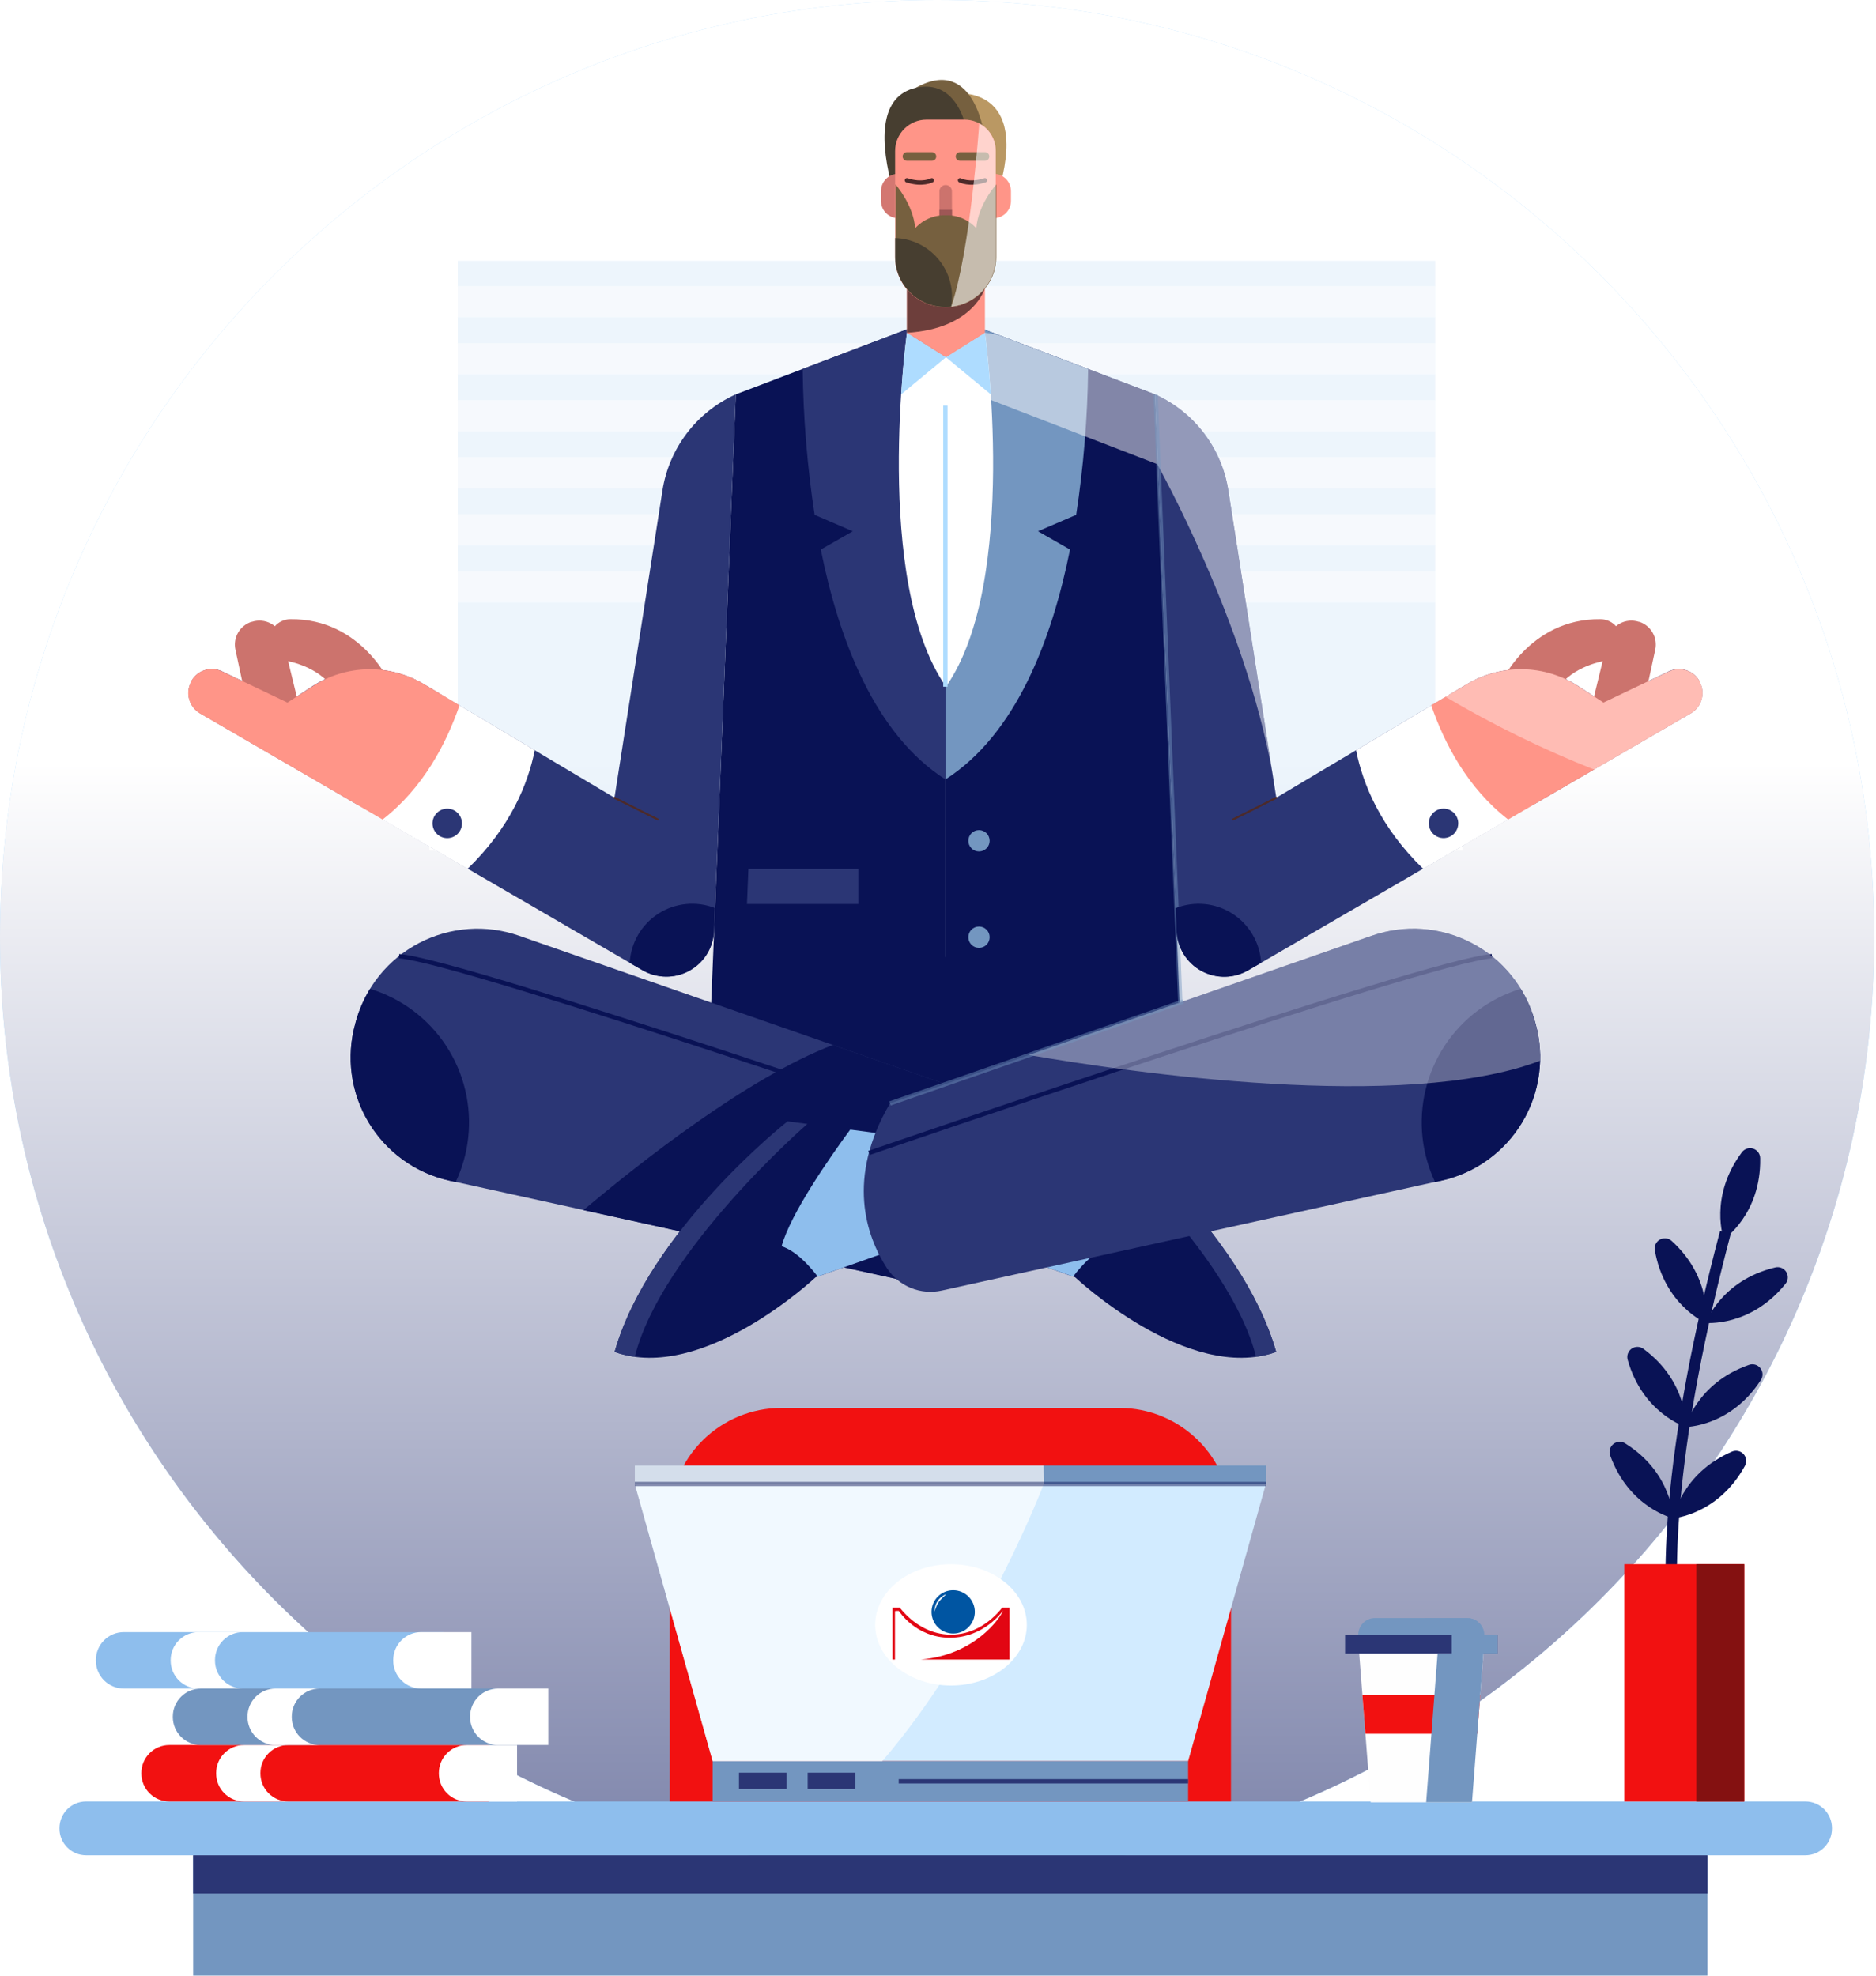 <?xml version="1.0" encoding="UTF-8"?> <svg xmlns="http://www.w3.org/2000/svg" width="433" height="456" viewBox="0 0 433 456" fill="none"> <g clip-path="url(#clip0_2_19)"> <path d="M216.29 432.58C335.744 432.58 432.58 335.744 432.58 216.29C432.58 96.836 335.744 0 216.29 0C96.836 0 0 96.836 0 216.29C0 335.744 96.836 432.58 216.29 432.58Z" fill="#AEDCFF"></path> <path style="mix-blend-mode:multiply" d="M216.29 432.58C335.744 432.58 432.58 335.744 432.58 216.29C432.58 96.836 335.744 0 216.29 0C96.836 0 0 96.836 0 216.29C0 335.744 96.836 432.58 216.29 432.58Z" fill="url(#paint0_linear_2_19)"></path> <g opacity="0.61"> <path opacity="0.61" d="M337.05 54.58H99.61V195.79H337.05V54.58Z" fill="white"></path> <g opacity="0.52"> <path opacity="0.52" d="M331.26 60.2H105.65V190.83H331.26V60.2Z" fill="#8EBEED"></path> <path opacity="0.52" d="M331.26 66.02H105.65V73.22H331.26V66.02Z" fill="white"></path> <path opacity="0.52" d="M331.26 79.18H105.65V86.38H331.26V79.18Z" fill="white"></path> <path opacity="0.52" d="M331.26 92.35H105.65V99.55H331.26V92.35Z" fill="white"></path> <path opacity="0.52" d="M331.26 105.51H105.65V112.71H331.26V105.51Z" fill="white"></path> <path opacity="0.52" d="M331.26 118.67H105.65V125.87H331.26V118.67Z" fill="white"></path> <path opacity="0.52" d="M331.26 131.83H105.65V139.03H331.26V131.83Z" fill="white"></path> </g> </g> <path d="M337.05 54.58H99.61V195.79H337.05V54.58Z" stroke="white" stroke-miterlimit="10"></path> <path d="M175.12 225.48L165.07 259.28L218.21 266.79L261.29 259.16L253.58 217.05L175.12 225.48Z" fill="#091255"></path> <path d="M218.08 72.68L169.83 91.01L163.34 251.61C163.34 251.61 196.59 248.11 218.22 224.61V158.48L218.08 72.68Z" fill="#091255"></path> <path d="M169.83 91.01L169.69 91.07C165.279 93.082 161.436 96.156 158.506 100.019C155.575 103.881 153.649 108.41 152.9 113.2L141.83 184.11L97.83 157.9C93.916 155.563 89.426 154.371 84.868 154.459C80.311 154.548 75.87 155.913 72.05 158.4L66.34 162.15L51.25 154.94C50.606 154.632 49.907 154.454 49.193 154.418C48.48 154.381 47.766 154.485 47.094 154.725C46.421 154.965 45.802 155.335 45.273 155.815C44.744 156.294 44.314 156.874 44.01 157.52V157.62C43.433 158.848 43.337 160.248 43.74 161.543C44.144 162.839 45.018 163.937 46.19 164.62L148.34 223.94C149.973 224.881 151.821 225.387 153.706 225.409C155.591 225.431 157.451 224.967 159.105 224.064C160.76 223.16 162.154 221.846 163.155 220.249C164.156 218.651 164.729 216.823 164.82 214.94L169.83 91.01Z" fill="#2B3675"></path> <path d="M141.83 184.12L151.83 189.13" stroke="#4C2A29" stroke-width="0.46" stroke-miterlimit="10" stroke-linecap="round"></path> <path d="M90.34 158.24C90.34 158.24 83.69 142.7 67 142.9C66.312 142.907 65.634 143.061 65.011 143.352C64.388 143.643 63.835 144.065 63.388 144.588C62.942 145.111 62.613 145.724 62.423 146.385C62.234 147.046 62.188 147.74 62.29 148.42V148.51C62.432 149.488 62.874 150.397 63.555 151.114C64.235 151.83 65.121 152.318 66.09 152.51C69.94 153.27 76.16 155.51 78.83 162.16L90.34 158.24Z" fill="#CC736D"></path> <path d="M68.83 162.15L65.25 147.45C65.069 146.707 64.736 146.009 64.272 145.402C63.808 144.794 63.223 144.289 62.554 143.918C61.885 143.548 61.146 143.321 60.385 143.25C59.623 143.18 58.856 143.268 58.13 143.51H58.03C56.727 143.933 55.627 144.825 54.945 146.013C54.263 147.202 54.047 148.601 54.34 149.94L57.8 166.1L68.83 162.15Z" fill="#CC736D"></path> <path d="M101.94 160.32L123.43 173.13C121.86 180.98 117.77 190.98 107.92 200.52L82.76 185.94L101.94 160.32Z" fill="white"></path> <path d="M103.23 193.43C105.108 193.43 106.63 191.908 106.63 190.03C106.63 188.152 105.108 186.63 103.23 186.63C101.352 186.63 99.83 188.152 99.83 190.03C99.83 191.908 101.352 193.43 103.23 193.43Z" fill="#2B3675"></path> <path d="M196.83 122.61L188.02 118.82C186.322 107.674 185.4 96.424 185.26 85.15L218.08 72.68L218.21 158.48V179.88C201.93 169.47 193.64 147.7 189.45 126.83L196.83 122.61Z" fill="#2B3675"></path> <path d="M218.34 72.68L266.59 91.01L273.09 251.61C273.09 251.61 239.84 248.11 218.22 224.61V158.48L218.34 72.68Z" fill="#091255"></path> <path d="M266.58 91.01L266.73 91.07C271.141 93.081 274.983 96.156 277.912 100.018C280.841 103.881 282.764 108.41 283.51 113.2L294.58 184.11L338.58 157.9C342.494 155.563 346.984 154.371 351.542 154.459C356.099 154.548 360.54 155.913 364.36 158.4L370.12 162.15L385.16 154.94C385.805 154.632 386.505 154.454 387.219 154.417C387.933 154.38 388.647 154.484 389.321 154.724C389.995 154.964 390.614 155.334 391.144 155.814C391.674 156.294 392.105 156.874 392.41 157.52V157.62C392.992 158.847 393.09 160.249 392.687 161.546C392.283 162.842 391.406 163.94 390.23 164.62L288.08 223.94C286.447 224.881 284.599 225.387 282.714 225.409C280.829 225.431 278.969 224.967 277.315 224.064C275.66 223.16 274.266 221.846 273.265 220.249C272.264 218.651 271.691 216.823 271.6 214.94L266.58 91.01Z" fill="#2B3675"></path> <path d="M294.58 184.12L284.58 189.13" stroke="#4C2A29" stroke-width="0.46" stroke-miterlimit="10" stroke-linecap="round"></path> <path d="M346.08 158.24C346.08 158.24 352.74 142.7 369.43 142.9C370.118 142.907 370.796 143.061 371.419 143.352C372.042 143.643 372.595 144.065 373.042 144.588C373.488 145.111 373.817 145.724 374.007 146.385C374.196 147.046 374.242 147.74 374.14 148.42V148.51C373.997 149.486 373.556 150.394 372.878 151.11C372.199 151.825 371.317 152.315 370.35 152.51C366.49 153.27 360.27 155.51 357.6 162.16L346.08 158.24Z" fill="#CC736D"></path> <path d="M367.58 162.15L371.16 147.45C371.341 146.707 371.674 146.009 372.138 145.402C372.602 144.794 373.187 144.289 373.856 143.918C374.525 143.548 375.264 143.321 376.025 143.25C376.787 143.18 377.554 143.268 378.28 143.51H378.39C379.68 143.94 380.767 144.83 381.442 146.011C382.117 147.192 382.334 148.58 382.05 149.91L378.58 166.07L367.58 162.15Z" fill="#CC736D"></path> <path d="M334.48 160.32L312.99 173.13C314.55 180.98 318.64 190.98 328.49 200.52L353.65 185.94L334.48 160.32Z" fill="white"></path> <path d="M336.58 190.02C336.58 190.692 336.381 191.35 336.007 191.909C335.633 192.468 335.102 192.904 334.481 193.161C333.86 193.419 333.176 193.486 332.517 193.355C331.857 193.223 331.251 192.9 330.776 192.424C330.3 191.949 329.977 191.343 329.845 190.683C329.714 190.024 329.781 189.34 330.039 188.719C330.296 188.098 330.732 187.567 331.291 187.193C331.85 186.819 332.508 186.62 333.18 186.62C334.082 186.62 334.947 186.978 335.584 187.616C336.222 188.253 336.58 189.118 336.58 190.02V190.02Z" fill="#2B3675"></path> <path d="M239.58 122.61L248.39 118.82C250.093 107.675 251.015 96.424 251.15 85.15L218.34 72.68L218.22 158.48V179.88C234.49 169.47 242.78 147.7 246.97 126.83L239.58 122.61Z" fill="#7396C0"></path> <g style="mix-blend-mode:overlay" opacity="0.49"> <path d="M283.51 113.2C282.764 108.41 280.841 103.881 277.912 100.018C274.983 96.156 271.141 93.081 266.73 91.07L266.58 91.01L230.46 77.29L227.33 76.78L225.33 91.01L267.08 107.11C267.08 107.11 287.47 143.33 293.72 178.58L283.51 113.2Z" fill="white"></path> </g> <path d="M227.34 76.78L218.34 82.45L209.34 76.78C209.34 76.78 201.34 134.15 218.34 158.48C235.34 134.15 227.34 76.78 227.34 76.78Z" fill="white"></path> <path d="M227.34 76.78L218.34 82.45L228.68 91.01C228.12 82.46 227.34 76.78 227.34 76.78Z" fill="#AEDCFF"></path> <path d="M209.34 76.78L218.34 82.45L208 91.01C208.54 82.46 209.34 76.78 209.34 76.78Z" fill="#AEDCFF"></path> <path d="M225.96 196.5C227.319 196.5 228.42 195.399 228.42 194.04C228.42 192.681 227.319 191.58 225.96 191.58C224.601 191.58 223.5 192.681 223.5 194.04C223.5 195.399 224.601 196.5 225.96 196.5Z" fill="#7396C0"></path> <path d="M225.96 218.75C227.319 218.75 228.42 217.649 228.42 216.29C228.42 214.931 227.319 213.83 225.96 213.83C224.601 213.83 223.5 214.931 223.5 216.29C223.5 217.649 224.601 218.75 225.96 218.75Z" fill="#7396C0"></path> <path d="M172.41 208.62H198.11V200.52H172.74L172.41 208.62Z" fill="#2B3675"></path> <path d="M43.96 157.64V157.54C44.262 156.886 44.692 156.299 45.224 155.812C45.757 155.326 46.38 154.951 47.059 154.709C47.738 154.467 48.458 154.363 49.178 154.402C49.897 154.442 50.602 154.625 51.25 154.94L66.34 162.15L72.11 158.4C75.93 155.913 80.371 154.548 84.928 154.459C89.486 154.371 93.977 155.563 97.89 157.9L106.06 162.77C103.06 171.51 97.69 181.87 88.31 189.13L46.14 164.65C44.965 163.966 44.09 162.867 43.686 161.569C43.282 160.271 43.38 158.869 43.96 157.64V157.64Z" fill="#FF9588"></path> <path d="M392.45 157.64V157.54C392.145 156.894 391.714 156.314 391.184 155.834C390.654 155.354 390.035 154.984 389.361 154.744C388.687 154.504 387.973 154.4 387.259 154.437C386.545 154.474 385.845 154.652 385.2 154.96L370.12 162.15L364.34 158.4C360.52 155.913 356.079 154.548 351.522 154.459C346.964 154.371 342.474 155.563 338.56 157.9L330.34 162.77C333.34 171.51 338.71 181.87 348.09 189.13L390.24 164.65C391.423 163.975 392.309 162.878 392.718 161.578C393.128 160.278 393.032 158.872 392.45 157.64Z" fill="#FF9588"></path> <path d="M218.2 158.49V93.6" stroke="#AEDCFF" stroke-miterlimit="10"></path> <path opacity="0.46" d="M266.72 91.08L272.43 231.36" stroke="#7396C0" stroke-miterlimit="10"></path> <path d="M148.34 223.94L145.34 222.22C145.465 219.942 146.127 217.727 147.273 215.754C148.419 213.782 150.016 212.109 151.933 210.873C153.85 209.637 156.033 208.873 158.303 208.643C160.572 208.413 162.864 208.724 164.99 209.55L164.78 214.89C164.694 216.771 164.126 218.599 163.131 220.198C162.135 221.797 160.746 223.114 159.096 224.022C157.446 224.931 155.591 225.4 153.707 225.386C151.824 225.371 149.976 224.873 148.34 223.94V223.94Z" fill="#091255"></path> <path d="M288.08 223.94L291.08 222.22C290.952 219.935 290.283 217.714 289.129 215.738C287.975 213.763 286.368 212.089 284.44 210.856C282.513 209.623 280.32 208.865 278.043 208.645C275.765 208.425 273.468 208.749 271.34 209.59L271.56 214.93C271.646 216.82 272.217 218.656 273.22 220.26C274.222 221.864 275.621 223.183 277.282 224.089C278.943 224.995 280.809 225.457 282.7 225.431C284.592 225.405 286.445 224.891 288.08 223.94Z" fill="#091255"></path> <g style="mix-blend-mode:overlay" opacity="0.37"> <path d="M392.41 157.54C392.105 156.894 391.674 156.314 391.144 155.834C390.614 155.354 389.995 154.984 389.321 154.744C388.647 154.504 387.933 154.4 387.219 154.437C386.505 154.474 385.805 154.652 385.16 154.96L370.08 162.15L364.34 158.4C360.52 155.913 356.079 154.548 351.522 154.459C346.964 154.371 342.474 155.563 338.56 157.9L333.65 160.82C344.63 167.309 356.102 172.926 367.96 177.62L390.29 164.62C391.466 163.94 392.343 162.842 392.747 161.546C393.15 160.249 393.052 158.847 392.47 157.62L392.41 157.54Z" fill="white"></path> </g> <path d="M227.33 76.79L218.33 82.45L209.33 76.79V62.92H227.33V76.79Z" fill="#FF9588"></path> <g style="mix-blend-mode:multiply"> <path d="M209.34 62.94V76.8C224.69 75.91 227.34 66.5 227.34 66.5V62.94H209.34Z" fill="#6D3E3B"></path> </g> <path d="M219.74 21.61C219.74 21.61 237.25 18.89 230.92 42.61C225.92 41.99 223.58 40.13 223.58 40.13L219.74 21.61Z" fill="#BA9863"></path> <path d="M227.34 32.11C227.34 32.11 225.26 12.45 211.34 20.28C208.93 27.45 225.34 32.78 225.34 32.78L227.34 32.11Z" fill="#76603F"></path> <path d="M222.92 29.28C222.92 29.28 221 18.78 212.21 20.11C203.42 21.44 202.92 31.11 205.58 41.88C212.618 39.76 218.73 35.319 222.92 29.28V29.28Z" fill="#473E30"></path> <path d="M203.34 46.36C203.34 47.421 203.761 48.438 204.512 49.188C205.262 49.939 206.279 50.36 207.34 50.36C208.401 50.36 209.418 49.939 210.168 49.188C210.919 48.438 211.34 47.421 211.34 46.36V44.11C211.34 43.049 210.919 42.032 210.168 41.282C209.418 40.531 208.401 40.11 207.34 40.11C206.279 40.11 205.262 40.531 204.512 41.282C203.761 42.032 203.34 43.049 203.34 44.11V46.36Z" fill="#D37771"></path> <path d="M233.34 46.36C233.34 47.421 232.919 48.438 232.168 49.188C231.418 49.939 230.401 50.36 229.34 50.36C228.279 50.36 227.262 49.939 226.512 49.188C225.761 48.438 225.34 47.421 225.34 46.36V44.11C225.34 43.049 225.761 42.032 226.512 41.282C227.262 40.531 228.279 40.11 229.34 40.11C230.401 40.11 231.418 40.531 232.168 41.282C232.919 42.032 233.34 43.049 233.34 44.11V46.36Z" fill="#FF9588"></path> <path d="M218.34 70.86H218.11C216.599 70.861 215.102 70.565 213.706 69.987C212.31 69.41 211.041 68.563 209.972 67.495C208.903 66.427 208.055 65.159 207.476 63.763C206.898 62.367 206.6 60.871 206.6 59.36V34.84C206.6 32.922 207.362 31.084 208.718 29.728C210.074 28.372 211.912 27.61 213.83 27.61H222.62C224.538 27.61 226.377 28.372 227.732 29.728C229.088 31.084 229.85 32.922 229.85 34.84V59.36C229.85 60.871 229.552 62.367 228.974 63.763C228.395 65.159 227.547 66.427 226.478 67.495C225.409 68.563 224.14 69.41 222.744 69.987C221.348 70.565 219.851 70.861 218.34 70.86V70.86Z" fill="#FF9588"></path> <path d="M219.74 51.56H216.83V44.14C216.829 43.95 216.865 43.763 216.937 43.587C217.009 43.412 217.115 43.253 217.249 43.119C217.383 42.985 217.542 42.879 217.717 42.807C217.893 42.735 218.081 42.699 218.27 42.7V42.7C218.459 42.699 218.647 42.735 218.823 42.807C218.998 42.879 219.157 42.985 219.291 43.119C219.425 43.253 219.531 43.412 219.603 43.587C219.675 43.763 219.711 43.95 219.71 44.14L219.74 51.56Z" fill="#CC736D"></path> <path d="M221.58 41.61C221.58 41.61 223.75 42.79 227.33 41.61" stroke="#4C2A29" stroke-miterlimit="10" stroke-linecap="round"></path> <path d="M227.34 37.11H221.59C221.325 37.11 221.07 37.005 220.883 36.817C220.695 36.63 220.59 36.375 220.59 36.11C220.59 35.845 220.695 35.59 220.883 35.403C221.07 35.215 221.325 35.11 221.59 35.11H227.34C227.605 35.11 227.86 35.215 228.047 35.403C228.235 35.59 228.34 35.845 228.34 36.11C228.34 36.375 228.235 36.63 228.047 36.817C227.86 37.005 227.605 37.11 227.34 37.11Z" fill="#76603F"></path> <path d="M215.08 41.61C215.08 41.61 212.91 42.79 209.33 41.61" stroke="#4C2A29" stroke-miterlimit="10" stroke-linecap="round"></path> <path d="M215.08 37.11H209.34C209.075 37.11 208.82 37.005 208.633 36.817C208.445 36.63 208.34 36.375 208.34 36.11C208.34 35.845 208.445 35.59 208.633 35.403C208.82 35.215 209.075 35.11 209.34 35.11H215.09C215.355 35.11 215.61 35.215 215.797 35.403C215.985 35.59 216.09 35.845 216.09 36.11C216.09 36.375 215.985 36.63 215.797 36.817C215.61 37.005 215.355 37.11 215.09 37.11H215.08Z" fill="#76603F"></path> <path d="M219.74 48.42H216.82V51.57H219.74V48.42Z" fill="#9E5756"></path> <path d="M225.34 52.68C224.458 51.705 223.376 50.932 222.168 50.414C220.96 49.897 219.654 49.646 218.34 49.68H218.23C216.916 49.647 215.611 49.898 214.403 50.416C213.195 50.934 212.112 51.706 211.23 52.68C210.83 47.25 206.71 42.59 206.71 42.59V59.31C206.713 62.374 207.932 65.312 210.099 67.478C212.267 69.643 215.206 70.86 218.27 70.86H218.39C221.453 70.86 224.391 69.643 226.557 67.477C228.723 65.311 229.94 62.373 229.94 59.31V42.59C229.94 42.59 225.71 47.25 225.34 52.68Z" fill="#76603F"></path> <path d="M206.6 54.94V59.28C206.603 62.344 207.822 65.282 209.989 67.448C212.157 69.614 215.096 70.83 218.16 70.83H218.28C218.701 70.832 219.122 70.809 219.54 70.76C219.667 70.013 219.734 69.257 219.74 68.5C219.739 64.976 218.368 61.591 215.915 59.06C213.463 56.529 210.122 55.052 206.6 54.94V54.94Z" fill="#473E30"></path> <g style="mix-blend-mode:overlay" opacity="0.58"> <path d="M219.54 70.79C222.365 70.489 224.978 69.154 226.878 67.042C228.777 64.93 229.829 62.191 229.83 59.35V34.84C229.83 33.533 229.476 32.25 228.805 31.129C228.134 30.007 227.172 29.088 226.02 28.47C226.02 28.47 224 57.94 219.54 70.79Z" fill="white"></path> </g> <path d="M227.34 287.45L248.16 294.79C248.16 294.79 274.16 319.3 294.55 312.01C286.55 283.96 254.67 258.79 254.67 258.79L223.46 262.94L227.34 287.45Z" fill="#091255"></path> <path d="M256.01 287.61C252.86 288.66 249.93 291.68 247.69 294.61L227.34 287.45L223.46 262.94L240.18 260.74C244.89 267.11 253.91 280.03 256.01 287.61Z" fill="#8EBEED"></path> <path d="M230.99 254.65L119.77 215.94C116.016 214.635 112.034 214.113 108.071 214.405C104.107 214.697 100.245 215.797 96.723 217.638C93.2 219.479 90.092 222.021 87.589 225.109C85.087 228.196 83.242 231.763 82.17 235.59L82.01 236.19C80.942 240.005 80.663 243.997 81.192 247.923C81.721 251.849 83.045 255.626 85.084 259.022C87.123 262.419 89.834 265.363 93.05 267.675C96.266 269.988 99.921 271.619 103.79 272.47L212.01 296.26C223.47 298.78 234.94 291.26 236.69 279.63C237.72 272.82 236.68 264.37 230.99 254.65Z" fill="#2B3675"></path> <path d="M108.06 262.6C107.674 266.141 106.697 269.592 105.17 272.81L103.79 272.51C99.921 271.659 96.266 270.028 93.05 267.715C89.834 265.403 87.123 262.459 85.084 259.062C83.045 255.666 81.721 251.889 81.192 247.963C80.663 244.037 80.942 240.045 82.01 236.23L82.17 235.63C82.905 233.018 83.999 230.521 85.42 228.21C92.613 230.401 98.813 235.038 102.947 241.319C107.082 247.599 108.89 255.127 108.06 262.6Z" fill="#091255"></path> <path d="M289.9 313.11C283.74 288.64 250.11 259.39 250.11 259.39L254.68 258.79C254.68 258.79 286.6 283.96 294.56 312.01C293.049 312.536 291.487 312.905 289.9 313.11V313.11Z" fill="#2B3675"></path> <path d="M235.86 266.09C235.86 266.09 106.64 221.65 92.11 220.68" stroke="#091255" stroke-miterlimit="10"></path> <path d="M134.66 279.29L211.66 296.22L237.06 261.12L234.35 261.48C233.413 259.121 232.296 256.838 231.01 254.65L192.24 241.17C172.55 248.67 147.5 268.47 134.66 279.29Z" fill="#091255"></path> <path d="M209.06 287.45L188.24 294.79C188.24 294.79 162.24 319.3 141.86 312.01C149.81 283.96 181.74 258.79 181.74 258.79L212.96 262.94L209.06 287.45Z" fill="#091255"></path> <path d="M180.4 287.61C183.55 288.66 186.48 291.68 188.73 294.61L209.06 287.44L212.96 262.9L196.24 260.7C191.53 267.11 182.5 280.03 180.4 287.61Z" fill="#8EBEED"></path> <path d="M205.42 254.65L316.65 215.94C320.403 214.635 324.384 214.113 328.347 214.405C332.31 214.697 336.171 215.798 339.693 217.639C343.215 219.479 346.322 222.022 348.824 225.109C351.326 228.196 353.169 231.763 354.24 235.59L354.41 236.19C355.477 240.005 355.754 243.997 355.225 247.922C354.695 251.848 353.371 255.624 351.332 259.02C349.294 262.416 346.583 265.36 343.368 267.673C340.152 269.986 336.498 271.618 332.63 272.47L217.39 297.84C215.002 298.375 212.508 298.168 210.242 297.246C207.976 296.323 206.045 294.73 204.71 292.68C199.91 285.24 195.28 271.94 205.42 254.65Z" fill="#2B3675"></path> <path d="M328.34 262.6C328.736 266.139 329.712 269.589 331.23 272.81L332.62 272.51C336.488 271.658 340.142 270.026 343.358 267.713C346.573 265.4 349.284 262.456 351.322 259.06C353.361 255.664 354.685 251.888 355.215 247.962C355.744 244.037 355.467 240.045 354.4 236.23L354.23 235.63C353.499 233.017 352.405 230.519 350.98 228.21C343.788 230.403 337.589 235.04 333.455 241.32C329.321 247.6 327.512 255.127 328.34 262.6Z" fill="#091255"></path> <path d="M146.52 313.11C152.68 288.64 186.34 259.39 186.34 259.39L181.78 258.79C181.78 258.79 149.81 283.94 141.86 312.01C143.371 312.539 144.932 312.907 146.52 313.11V313.11Z" fill="#2B3675"></path> <path d="M200.56 266.09C200.56 266.09 329.77 221.65 344.34 220.68" stroke="#091255" stroke-miterlimit="10"></path> <g style="mix-blend-mode:overlay" opacity="0.36"> <path d="M354.24 235.63C354.07 235.02 353.87 234.42 353.67 233.82C353.61 233.68 353.56 233.54 353.51 233.39C353.33 232.9 353.13 232.39 352.93 231.94L352.81 231.66C349.854 224.981 344.495 219.658 337.797 216.746C331.099 213.834 323.55 213.546 316.65 215.94L237.45 243.48C260.67 247.48 324.12 256.72 355.45 244.81C355.526 241.899 355.165 238.994 354.38 236.19L354.24 235.63Z" fill="white"></path> </g> <path opacity="0.46" d="M205.42 254.66L273.08 231.13" stroke="#7396C0" stroke-miterlimit="10"></path> <path d="M284.12 421.94H154.59V350.7C154.586 347.317 155.249 343.966 156.542 340.84C157.834 337.713 159.731 334.872 162.123 332.48C164.514 330.087 167.354 328.189 170.48 326.896C173.606 325.602 176.957 324.937 180.34 324.94H258.41C265.234 324.94 271.779 327.651 276.604 332.476C281.429 337.301 284.14 343.846 284.14 350.67L284.12 421.94Z" fill="#F21111"></path> <path d="M416.7 415.76H19.87C16.479 415.76 13.73 418.509 13.73 421.9V422.03C13.73 425.421 16.479 428.17 19.87 428.17H416.7C420.091 428.17 422.84 425.421 422.84 422.03V421.9C422.84 418.509 420.091 415.76 416.7 415.76Z" fill="#8EBEED"></path> <path d="M394.11 428.18H44.58V455.95H394.11V428.18Z" fill="#7396C0"></path> <path d="M394.11 428.18H44.58V437H394.11V428.18Z" fill="#2B3675"></path> <path d="M112.76 402.73H39.08C37.369 402.73 35.729 403.41 34.519 404.619C33.31 405.829 32.63 407.469 32.63 409.18V409.31C32.63 411.021 33.31 412.661 34.519 413.871C35.729 415.08 37.369 415.76 39.08 415.76H112.76V402.73Z" fill="#F21111"></path> <path d="M119.34 415.76H107.74C106.029 415.76 104.389 415.08 103.179 413.871C101.97 412.661 101.29 411.021 101.29 409.31V409.18C101.29 407.469 101.97 405.829 103.179 404.619C104.389 403.41 106.029 402.73 107.74 402.73H119.34V415.76Z" fill="white"></path> <path d="M60.11 409.31V409.18C60.11 407.469 60.79 405.829 61.999 404.619C63.209 403.41 64.849 402.73 66.56 402.73H56.34C54.629 402.73 52.989 403.41 51.779 404.619C50.57 405.829 49.89 407.469 49.89 409.18V409.31C49.89 411.021 50.57 412.661 51.779 413.871C52.989 415.08 54.629 415.76 56.34 415.76H66.57C65.722 415.761 64.882 415.595 64.099 415.272C63.315 414.948 62.603 414.473 62.003 413.874C61.403 413.275 60.927 412.564 60.602 411.781C60.277 410.997 60.11 410.158 60.11 409.31V409.31Z" fill="white"></path> <path d="M102.27 376.67H28.58C26.869 376.67 25.229 377.35 24.019 378.559C22.81 379.769 22.13 381.409 22.13 383.12V383.25C22.13 384.961 22.81 386.601 24.019 387.811C25.229 389.02 26.869 389.7 28.58 389.7H102.27V376.67Z" fill="#8EBEED"></path> <path d="M108.81 389.7H97.21C95.499 389.7 93.859 389.02 92.649 387.811C91.44 386.601 90.76 384.961 90.76 383.25V383.12C90.76 381.409 91.44 379.769 92.649 378.559C93.859 377.35 95.499 376.67 97.21 376.67H108.81V389.7Z" fill="white"></path> <path d="M49.62 383.25V383.12C49.62 381.409 50.3 379.769 51.509 378.559C52.719 377.35 54.359 376.67 56.07 376.67H45.84C44.129 376.67 42.489 377.35 41.279 378.559C40.07 379.769 39.39 381.409 39.39 383.12V383.25C39.39 384.961 40.07 386.601 41.279 387.811C42.489 389.02 44.129 389.7 45.84 389.7H56.07C54.359 389.7 52.719 389.02 51.509 387.811C50.3 386.601 49.62 384.961 49.62 383.25Z" fill="white"></path> <path d="M120.01 389.7H46.34C44.629 389.7 42.989 390.38 41.779 391.589C40.57 392.799 39.89 394.439 39.89 396.15V396.28C39.89 397.991 40.57 399.631 41.779 400.841C42.989 402.05 44.629 402.73 46.34 402.73H120.02L120.01 389.7Z" fill="#7396C0"></path> <path d="M126.55 402.73H114.95C113.239 402.73 111.599 402.05 110.389 400.841C109.18 399.631 108.5 397.991 108.5 396.28V396.15C108.5 394.439 109.18 392.799 110.389 391.589C111.599 390.38 113.239 389.7 114.95 389.7H126.55V402.73Z" fill="white"></path> <path d="M67.34 396.28V396.15C67.34 394.439 68.02 392.799 69.229 391.589C70.439 390.38 72.079 389.7 73.79 389.7H63.58C61.869 389.7 60.229 390.38 59.019 391.589C57.81 392.799 57.13 394.439 57.13 396.15V396.28C57.13 397.991 57.81 399.631 59.019 400.841C60.229 402.05 61.869 402.73 63.58 402.73H73.81C72.961 402.733 72.12 402.568 71.336 402.245C70.551 401.922 69.837 401.447 69.236 400.848C68.635 400.249 68.158 399.537 67.833 398.753C67.507 397.969 67.34 397.129 67.34 396.28V396.28Z" fill="white"></path> <path d="M342.58 379.19H313.53L316.37 415.96H339.74L342.58 379.19Z" fill="#FEFEFE"></path> <path d="M345.64 377.31H310.46V381.62H345.64V377.31Z" fill="#2B3675"></path> <path d="M338.74 373.43H317.34C316.322 373.43 315.345 373.835 314.625 374.555C313.905 375.275 313.5 376.252 313.5 377.27H342.5C342.5 376.265 342.107 375.3 341.404 374.583C340.701 373.865 339.744 373.451 338.74 373.43Z" fill="#7396C0"></path> <path d="M340.96 400.14L341.65 391.23H314.46L315.15 400.14H340.96Z" fill="#F21111"></path> <g style="mix-blend-mode:multiply"> <path d="M342.58 377.31C342.58 376.292 342.175 375.315 341.455 374.595C340.735 373.875 339.758 373.47 338.74 373.47H328.16C329.178 373.47 330.155 373.875 330.875 374.595C331.595 375.315 332 376.292 332 377.31H335.07V381.62H331.81L329.17 415.94H339.75L342.39 381.6H345.65V377.29L342.58 377.31Z" fill="#7396C0"></path> </g> <path d="M393.61 403.2L395.34 401.32L394.48 402.26L395.35 401.32C395.14 401.12 374.29 379.99 399.47 284.76L397 284.11C371.34 381.33 392.69 402.36 393.61 403.2Z" fill="#091255"></path> <path d="M385.85 286.4C395.38 295.07 393.71 305.31 393.71 305.31C393.71 305.31 384.16 301.24 381.95 288.55C381.863 288.066 381.929 287.567 382.141 287.123C382.352 286.679 382.697 286.312 383.128 286.075C383.559 285.837 384.053 285.741 384.541 285.799C385.03 285.858 385.487 286.068 385.85 286.4V286.4Z" fill="#091255"></path> <path d="M409.71 292.52C397.18 295.52 393.71 305.31 393.71 305.31C393.71 305.31 404.04 306.31 412.09 296.31C412.411 295.929 412.602 295.456 412.636 294.96C412.671 294.463 412.547 293.969 412.282 293.547C412.017 293.125 411.626 292.799 411.163 292.614C410.701 292.43 410.192 292.397 409.71 292.52V292.52Z" fill="#091255"></path> <path d="M379.34 311.31C389.7 318.97 389.07 329.31 389.07 329.31C389.07 329.31 379.16 326.22 375.68 313.81C375.548 313.339 375.568 312.838 375.735 312.379C375.903 311.919 376.21 311.524 376.614 311.248C377.018 310.972 377.498 310.83 377.987 310.841C378.476 310.852 378.949 311.016 379.34 311.31V311.31Z" fill="#091255"></path> <path d="M403.67 315C391.5 319.25 389.04 329.33 389.04 329.33C389.04 329.33 399.42 329.33 406.42 318.49C406.691 318.079 406.826 317.594 406.806 317.102C406.785 316.611 406.61 316.138 406.306 315.752C406.001 315.365 405.583 315.084 405.109 314.949C404.636 314.815 404.133 314.832 403.67 315Z" fill="#091255"></path> <path d="M375.17 333.15C386.07 340.02 386.17 350.4 386.17 350.4C386.17 350.4 376.05 348.05 371.66 335.94C371.48 335.473 371.455 334.961 371.586 334.479C371.718 333.996 372 333.568 372.391 333.257C372.783 332.946 373.263 332.768 373.763 332.748C374.263 332.729 374.756 332.87 375.17 333.15V333.15Z" fill="#091255"></path> <path d="M399.73 335.02C387.92 340.16 386.21 350.4 386.21 350.4C386.21 350.4 396.56 349.62 402.74 338.31C402.98 337.879 403.078 337.383 403.021 336.893C402.964 336.404 402.754 335.944 402.421 335.58C402.088 335.216 401.649 334.966 401.166 334.866C400.683 334.765 400.181 334.819 399.73 335.02V335.02Z" fill="#091255"></path> <path d="M406.27 267.32C406.49 280.21 397.88 286 397.88 286C397.88 286 394.34 276.26 402.04 265.94C402.331 265.541 402.741 265.245 403.211 265.093C403.681 264.941 404.186 264.942 404.656 265.095C405.125 265.248 405.534 265.546 405.824 265.946C406.114 266.345 406.27 266.826 406.27 267.32V267.32Z" fill="#091255"></path> <path d="M402.59 360.99H374.9V415.77H402.59V360.99Z" fill="#F21111"></path> <path d="M402.59 360.99H391.53V415.77H402.59V360.99Z" fill="#841111"></path> <path d="M219.35 342.49H146.52L164.48 406.45H219.35H274.23L292.18 342.49H219.35Z" fill="#D2EBFF"></path> <path d="M274.23 406.45H164.48V415.77H274.23V406.45Z" fill="#7396C0"></path> <g filter="url(#filter0_d_2_19)"> <path d="M219.5 389C229.165 389 237 382.732 237 375C237 367.268 229.165 361 219.5 361C209.835 361 202 367.268 202 375C202 382.732 209.835 389 219.5 389Z" fill="white"></path> </g> <path d="M292.18 338.24H146.52V342.48H292.18V338.24Z" fill="#7396C0"></path> <path d="M181.55 409.12H170.56V412.87H181.55V409.12Z" fill="#2B3675"></path> <path d="M197.41 409.12H186.42V412.87H197.41V409.12Z" fill="#2B3675"></path> <path d="M274.23 411.11H207.43" stroke="#2B3675" stroke-miterlimit="10"></path> <g style="mix-blend-mode:overlay" opacity="0.69"> <path d="M146.52 342.48L164.52 406.48H203.61C226.82 379.57 240.92 342.48 240.92 342.48L240.87 338.24H146.52V342.48Z" fill="white"></path> </g> <path opacity="0.47" d="M146.52 342.49H292.18" stroke="#091255" stroke-miterlimit="10"></path> <path d="M219.999 367C217.238 367 215 369.239 215 371.999C215 374.761 217.239 377 220.001 377C222.762 377 225 374.762 225 371.999C224.998 369.241 222.761 367 219.999 367ZM215.685 371.925C215.685 371.925 215.578 369.025 218.434 367.898C216.898 369.355 216.376 369.74 215.685 371.925Z" fill="#0055A2"></path> <path d="M207.65 371C210.749 374.881 214.914 377.261 219.5 377.261C224.086 377.261 228.251 374.881 231.35 371H233V383H212.559C225.038 381.928 230.836 373.42 231.496 371.775L232.274 371.788H231.457C231.457 371.788 227.158 377.971 219.25 377.971C211.343 377.971 207.473 371.788 207.473 371.788C207 371.743 206.569 371.83 206.569 371.83V383H206V371H207.65Z" fill="#E20613"></path> </g> <defs> <filter id="filter0_d_2_19" x="194" y="353" width="51" height="44" filterUnits="userSpaceOnUse" color-interpolation-filters="sRGB"> <feFlood flood-opacity="0" result="BackgroundImageFix"></feFlood> <feColorMatrix in="SourceAlpha" type="matrix" values="0 0 0 0 0 0 0 0 0 0 0 0 0 0 0 0 0 0 127 0" result="hardAlpha"></feColorMatrix> <feOffset></feOffset> <feGaussianBlur stdDeviation="4"></feGaussianBlur> <feComposite in2="hardAlpha" operator="out"></feComposite> <feColorMatrix type="matrix" values="0 0 0 0 0 0 0 0 0 0.333 0 0 0 0 0.635 0 0 0 0.56 0"></feColorMatrix> <feBlend mode="normal" in2="BackgroundImageFix" result="effect1_dropShadow_2_19"></feBlend> <feBlend mode="normal" in="SourceGraphic" in2="effect1_dropShadow_2_19" result="shape"></feBlend> </filter> <linearGradient id="paint0_linear_2_19" x1="216.29" y1="176" x2="216.29" y2="592.15" gradientUnits="userSpaceOnUse"> <stop stop-color="white"></stop> <stop offset="1" stop-color="#2B3675"></stop> </linearGradient> <clipPath id="clip0_2_19"> <rect width="432.59" height="455.94" fill="white"></rect> </clipPath> </defs> </svg> 